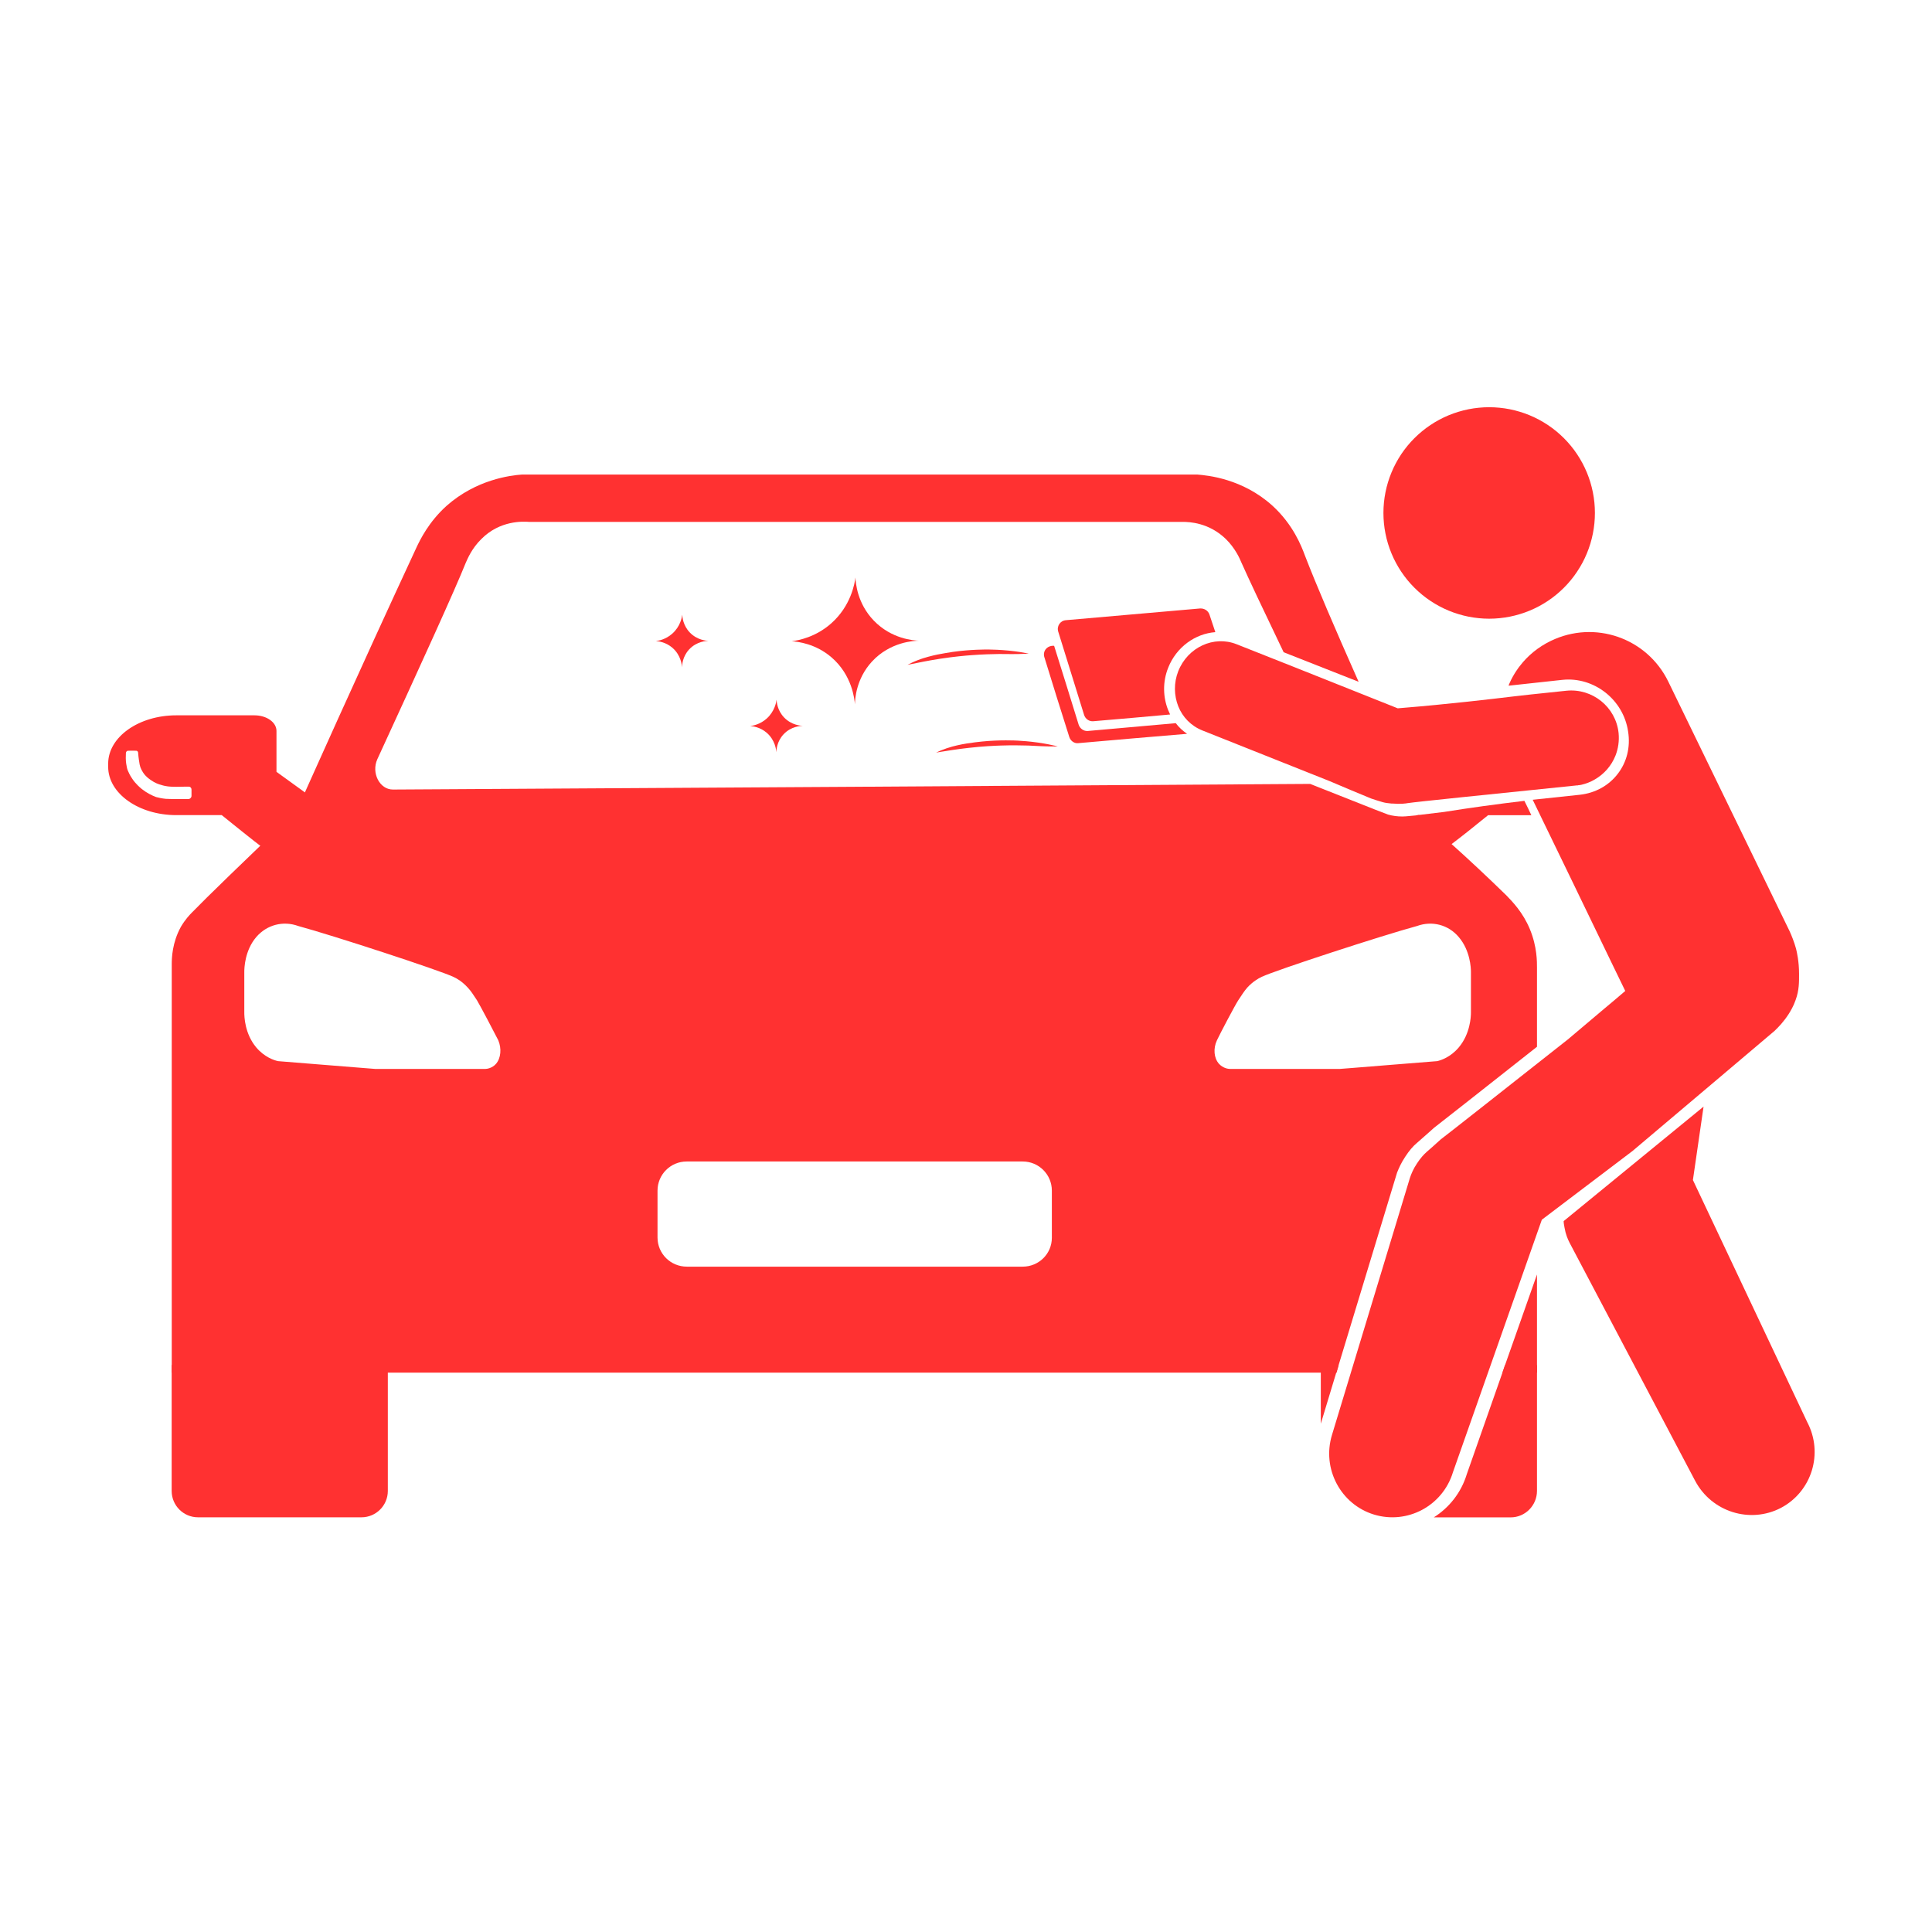 <svg xmlns="http://www.w3.org/2000/svg" xmlns:xlink="http://www.w3.org/1999/xlink" width="500" zoomAndPan="magnify" viewBox="0 0 375 375" height="500" preserveAspectRatio="xMidYMid meet" version="1.2"><defs><clipPath id="01aa702e46"><path d="M 20.961 138 L 61 138 L 61 166 L 20.961 166 Z M 20.961 138 "/></clipPath><clipPath id="a35714ca1e"><path d="M 268 79.039 L 310 79.039 L 310 121 L 268 121 Z M 268 79.039 "/></clipPath></defs><g id="8ef440fdbf"><rect x="0" width="375" y="0" height="375" style="fill:#ffffff;fill-opacity:1;stroke:none;"/><rect x="0" width="375" y="0" height="375" style="fill:#ffffff;fill-opacity:1;stroke:none;"/><path style=" stroke:none;fill-rule:nonzero;fill:#ff3131;fill-opacity:1;" d="M 33.336 187.156 L 33.336 266.434 L 259.406 266.434 L 259.828 264.957 L 271.172 227.598 C 271.508 226.754 271.973 225.699 272.73 224.559 C 273.488 223.379 274.289 222.449 275.008 221.859 C 276.82 220.301 278.129 219.078 278.34 218.91 C 280.152 217.52 287.574 211.656 298.328 203.18 L 298.328 187.832 C 298.328 186.734 298.371 183.781 296.938 180.324 C 295.586 177.078 293.562 175.012 292.383 173.789 C 288.754 170.246 284.918 166.66 281.754 163.836 C 279.562 161.812 277.707 160.211 276.441 159.07 C 276.02 158.691 275.684 158.395 275.43 158.184 L 274.84 158.27 L 273.488 158.395 C 273.066 158.438 272.605 158.48 272.184 158.48 C 271.211 158.48 270.285 158.355 269.398 158.102 L 266.867 157.129 L 254.301 152.156 C 194.969 152.535 135.637 152.914 76.262 153.25 C 73.691 153.25 72.047 150.047 73.227 147.391 C 81.996 128.328 88.281 114.539 90.391 109.27 C 90.727 108.508 91.57 106.441 93.426 104.629 C 97.051 100.961 101.566 101.215 102.66 101.297 L 229.59 101.297 C 230.812 101.297 234.652 101.426 237.941 104.629 C 239.754 106.402 240.641 108.426 240.934 109.141 C 242.242 112.094 245.109 118.168 249.156 126.602 L 263.707 132.336 C 259.027 121.793 255.484 113.527 253.289 107.836 C 252.617 106.02 251.012 101.848 247.008 98.18 C 241.188 92.906 234.441 92.273 232.332 92.105 L 101.355 92.105 C 99.035 92.273 92.457 93.074 86.68 98.18 C 83.223 101.297 81.535 104.758 80.773 106.402 C 69.473 130.734 59.438 153.25 57.539 157.469 C 47.504 167 40.039 174.25 37.258 177.117 C 36.836 177.539 35.949 178.469 35.105 179.902 C 33.418 182.98 33.336 185.934 33.336 187.156 Z M 236.211 201.914 C 236.801 200.648 239.754 195.039 240.344 194.156 C 241.102 193.016 241.484 192.387 242.117 191.668 C 243.129 190.57 244.184 189.938 244.898 189.602 C 247.684 188.293 268.219 181.59 275.051 179.734 C 277.961 178.68 281.121 179.48 283.145 181.883 C 285.383 184.5 285.508 187.914 285.508 188.633 L 285.508 196.559 C 285.508 197.316 285.383 200.648 283.145 203.305 C 281.543 205.203 279.688 205.793 278.973 205.965 C 273.531 206.387 268.094 206.848 262.734 207.27 C 261.809 207.355 260.965 207.398 260.039 207.48 L 238.742 207.48 C 238.406 207.48 237.395 207.355 236.59 206.469 C 235.621 205.371 235.453 203.516 236.211 201.914 Z M 127.625 231.098 C 127.625 227.977 130.156 225.445 133.277 225.445 L 198.512 225.445 C 201.633 225.445 204.164 227.977 204.164 231.098 L 204.164 240.246 C 204.164 243.367 201.633 245.855 198.512 245.855 L 133.316 245.855 C 130.156 245.855 127.625 243.324 127.625 240.203 Z M 47.418 188.633 C 47.418 187.914 47.504 184.5 49.738 181.883 C 51.805 179.48 54.969 178.68 57.879 179.734 C 64.707 181.59 85.203 188.293 87.984 189.602 C 88.746 189.938 89.758 190.57 90.77 191.668 C 91.445 192.383 91.824 193.016 92.582 194.156 C 93.129 195.039 96.082 200.648 96.715 201.914 C 97.391 203.516 97.223 205.371 96.293 206.469 C 95.535 207.355 94.48 207.48 94.184 207.48 L 72.848 207.48 C 71.961 207.398 71.074 207.355 70.191 207.27 C 64.75 206.848 59.352 206.387 53.957 205.965 C 53.195 205.793 51.34 205.203 49.738 203.305 C 47.504 200.648 47.418 197.316 47.418 196.559 Z M 292.129 264.957 L 291.621 266.434 L 298.328 266.434 L 298.328 247.375 Z M 292.129 264.957 "/><g clip-rule="nonzero" clip-path="url(#01aa702e46)"><path style=" stroke:none;fill-rule:nonzero;fill:#ff3131;fill-opacity:1;" d="M 20.996 148.219 L 20.996 148.844 C 20.996 154.016 26.93 158.215 34.223 158.215 L 43.039 158.215 C 44.324 159.258 45.609 160.297 46.926 161.34 C 48.523 162.625 50.121 163.875 51.719 165.09 C 54.496 161.547 57.273 157.973 60.051 154.43 C 57.934 152.902 55.816 151.375 53.664 149.812 L 53.664 141.863 C 53.664 140.199 51.754 138.844 49.391 138.844 L 34.223 138.844 C 26.93 138.844 20.996 143.043 20.996 148.219 Z M 24.434 146.309 C 24.434 146.168 24.434 145.926 24.641 145.785 C 24.711 145.719 24.848 145.719 24.918 145.719 C 25.059 145.719 25.926 145.684 26.41 145.719 C 26.445 145.719 26.551 145.719 26.652 145.785 C 26.828 145.926 26.828 146.203 26.828 146.309 C 26.828 146.309 26.863 147 27.105 148.391 C 27.242 149.121 27.59 149.641 27.801 149.988 C 28.285 150.715 28.84 151.098 29.223 151.375 C 30.09 152 30.855 152.242 31.27 152.348 C 31.793 152.523 32.207 152.59 32.484 152.625 C 32.73 152.66 33.391 152.766 35.68 152.695 L 36.445 152.695 C 36.477 152.695 36.789 152.625 37 152.836 C 37.172 153.008 37.172 153.215 37.172 153.285 L 37.172 154.465 C 37.172 154.812 36.895 155.09 36.582 155.09 L 33.875 155.09 C 33.875 155.09 32.555 155.09 32.207 155.055 C 31.48 154.988 30.82 154.848 30.301 154.707 C 29.465 154.395 28.492 153.91 27.523 153.148 C 26.375 152.211 25.75 151.309 25.613 151.062 C 25.23 150.508 24.988 149.988 24.812 149.57 C 24.641 149.156 24.605 148.844 24.5 148.25 C 24.5 148.25 24.363 147.594 24.434 146.309 Z M 24.434 146.309 "/></g><path style=" stroke:none;fill-rule:nonzero;fill:#ff3131;fill-opacity:1;" d="M 274.84 158.27 C 275.094 158.566 275.305 158.902 275.555 159.195 C 277.074 161.18 278.594 163.16 280.152 165.102 C 280.699 164.68 281.207 164.301 281.754 163.836 C 282.809 163.035 283.906 162.191 284.961 161.348 C 286.266 160.293 287.574 159.238 288.84 158.227 L 297.23 158.227 C 296.809 157.301 296.344 156.371 295.883 155.445 C 290.527 156.078 285.34 156.793 280.32 157.594 L 275.43 158.184 Z M 274.84 158.27 "/><path style=" stroke:none;fill-rule:nonzero;fill:#ff3131;fill-opacity:1;" d="M 70.16 294.508 L 38.434 294.508 C 35.609 294.508 33.32 292.215 33.32 289.391 L 33.32 264.941 L 75.277 264.941 L 75.277 289.391 C 75.277 292.215 72.984 294.508 70.16 294.508 Z M 70.16 294.508 "/><path style=" stroke:none;fill-rule:nonzero;fill:#ff3131;fill-opacity:1;" d="M 278.297 294.52 L 293.227 294.52 C 296.051 294.52 298.328 292.199 298.328 289.375 L 298.328 264.957 L 292.129 264.957 L 291.621 266.434 L 284.707 286.129 C 283.609 289.754 281.25 292.664 278.297 294.52 Z M 278.297 294.52 "/><path style=" stroke:none;fill-rule:nonzero;fill:#ff3131;fill-opacity:1;" d="M 256.367 264.957 L 256.367 276.344 L 259.363 266.434 L 259.406 266.434 L 259.828 264.957 Z M 256.367 264.957 "/><g clip-rule="nonzero" clip-path="url(#a35714ca1e)"><path style=" stroke:none;fill-rule:nonzero;fill:#ff3131;fill-opacity:1;" d="M 309.57 99.562 C 309.57 100.238 309.539 100.906 309.473 101.574 C 309.406 102.246 309.309 102.91 309.176 103.566 C 309.043 104.227 308.883 104.879 308.688 105.523 C 308.492 106.164 308.266 106.797 308.008 107.418 C 307.75 108.039 307.465 108.645 307.148 109.238 C 306.828 109.832 306.484 110.406 306.109 110.965 C 305.738 111.527 305.34 112.066 304.91 112.586 C 304.484 113.105 304.035 113.602 303.559 114.078 C 303.082 114.551 302.586 115.004 302.066 115.43 C 301.547 115.855 301.008 116.258 300.449 116.629 C 299.891 117.004 299.312 117.348 298.723 117.664 C 298.129 117.98 297.52 118.27 296.898 118.527 C 296.281 118.785 295.648 119.008 295.004 119.203 C 294.359 119.398 293.711 119.562 293.051 119.695 C 292.391 119.824 291.727 119.922 291.059 119.988 C 290.391 120.055 289.719 120.09 289.047 120.09 C 288.375 120.09 287.703 120.055 287.035 119.988 C 286.367 119.922 285.703 119.824 285.043 119.695 C 284.383 119.562 283.73 119.398 283.09 119.203 C 282.445 119.008 281.812 118.785 281.191 118.527 C 280.57 118.27 279.965 117.98 279.371 117.664 C 278.777 117.348 278.203 117.004 277.645 116.629 C 277.086 116.258 276.547 115.855 276.027 115.43 C 275.508 115.004 275.008 114.551 274.535 114.078 C 274.059 113.602 273.605 113.105 273.18 112.586 C 272.754 112.066 272.355 111.527 271.98 110.965 C 271.609 110.406 271.262 109.832 270.945 109.238 C 270.629 108.645 270.34 108.039 270.086 107.418 C 269.828 106.797 269.602 106.164 269.406 105.523 C 269.211 104.879 269.047 104.227 268.918 103.566 C 268.785 102.91 268.688 102.246 268.621 101.574 C 268.555 100.906 268.523 100.238 268.523 99.562 C 268.523 98.891 268.555 98.223 268.621 97.551 C 268.688 96.883 268.785 96.219 268.918 95.559 C 269.047 94.902 269.211 94.25 269.406 93.605 C 269.602 92.965 269.828 92.332 270.086 91.711 C 270.34 91.09 270.629 90.48 270.945 89.891 C 271.262 89.297 271.609 88.719 271.98 88.16 C 272.355 87.602 272.754 87.062 273.18 86.543 C 273.605 86.023 274.059 85.527 274.535 85.051 C 275.008 84.578 275.508 84.125 276.027 83.699 C 276.547 83.273 277.086 82.871 277.645 82.5 C 278.203 82.125 278.777 81.781 279.371 81.465 C 279.965 81.148 280.57 80.859 281.191 80.602 C 281.812 80.344 282.445 80.121 283.09 79.926 C 283.73 79.73 284.383 79.566 285.043 79.434 C 285.703 79.305 286.367 79.203 287.035 79.141 C 287.703 79.074 288.375 79.039 289.047 79.039 C 289.719 79.039 290.391 79.074 291.059 79.141 C 291.727 79.203 292.391 79.305 293.051 79.434 C 293.711 79.566 294.359 79.73 295.004 79.926 C 295.648 80.121 296.281 80.344 296.898 80.602 C 297.52 80.859 298.129 81.148 298.723 81.465 C 299.312 81.781 299.891 82.125 300.449 82.5 C 301.008 82.871 301.547 83.273 302.066 83.699 C 302.586 84.125 303.082 84.578 303.559 85.051 C 304.035 85.527 304.484 86.023 304.91 86.543 C 305.34 87.062 305.738 87.602 306.109 88.16 C 306.484 88.719 306.828 89.297 307.148 89.891 C 307.465 90.48 307.75 91.09 308.008 91.711 C 308.266 92.332 308.492 92.965 308.688 93.605 C 308.883 94.25 309.043 94.902 309.176 95.559 C 309.309 96.219 309.406 96.883 309.473 97.551 C 309.539 98.223 309.57 98.891 309.57 99.562 Z M 309.57 99.562 "/></g><path style=" stroke:none;fill-rule:nonzero;fill:#ff3131;fill-opacity:1;" d="M 266.672 293.969 C 273.164 295.953 280.039 292.285 282.02 285.746 L 299.27 236.746 L 316.852 223.422 C 324.316 217.137 344.43 200.102 344.43 200.102 C 345.191 199.383 346.246 198.289 347.215 196.77 C 347.551 196.223 348.102 195.336 348.523 194.113 C 349.238 192.172 349.195 190.57 349.195 189.012 C 349.195 186.605 348.773 184.793 348.605 184.121 C 348.227 182.77 347.762 181.633 347.383 180.789 L 323.812 132.293 C 319.68 123.816 309.516 120.273 300.996 124.406 C 298.551 125.59 296.527 127.273 295.008 129.258 C 294.926 129.34 293.785 130.816 293.027 132.547 C 292.941 132.715 292.859 132.926 292.816 133.094 L 303.273 131.957 C 309.348 131.324 315.082 135.75 316.008 141.949 C 316.516 145.07 315.715 147.98 314.027 150.172 C 312.297 152.449 309.684 153.926 306.648 154.262 L 297.496 155.234 C 302.473 165.48 308.125 177.16 312.762 186.777 C 313.648 188.633 314.574 190.488 315.461 192.344 C 314.113 193.523 312.719 194.66 311.371 195.801 C 309.008 197.781 306.691 199.766 304.328 201.746 C 291.172 212.121 281.598 219.668 279.66 221.145 C 279.492 221.27 278.438 222.281 276.961 223.547 C 276.371 224.055 275.695 224.812 275.062 225.781 C 274.344 226.836 273.926 227.848 273.672 228.609 L 258.531 278.535 C 256.551 285.074 260.219 291.988 266.672 293.969 Z M 266.672 293.969 "/><path style=" stroke:none;fill-rule:nonzero;fill:#ff3131;fill-opacity:1;" d="M 330.66 214.793 L 328.594 229.043 L 350.777 276.02 C 353.98 282.094 351.664 289.516 345.676 292.68 C 339.688 295.797 332.223 293.48 329.016 287.406 L 304.684 241.273 C 304.305 240.555 303.883 239.543 303.672 238.281 C 303.59 237.816 303.504 237.395 303.504 237.016 Z M 330.66 214.793 "/><path style=" stroke:none;fill-rule:nonzero;fill:#ff3131;fill-opacity:1;" d="M 228.703 130.266 C 227.805 132.539 227.867 135.012 228.711 137.117 C 229.531 139.164 231.156 140.898 233.391 141.785 L 258.113 151.629 C 260.785 152.781 263.438 153.875 266.125 154.988 C 266.848 155.227 267.566 155.469 268.344 155.688 C 268.789 155.816 269.387 155.918 270.09 155.969 C 270.184 155.961 270.262 155.992 270.32 155.969 C 271.805 156.105 272.91 155.953 273.207 155.891 C 274.945 155.625 287.895 154.316 306.148 152.438 C 306.227 152.469 306.336 152.422 306.391 152.398 C 306.562 152.422 306.727 152.348 306.914 152.332 C 307.863 152.117 308.777 151.754 309.551 151.293 C 311.371 150.242 312.785 148.625 313.562 146.668 C 314.09 145.332 314.32 143.836 314.168 142.277 C 313.637 137.215 309.059 133.539 303.992 134.074 C 301.52 134.332 299.656 134.523 297.117 134.797 C 292.93 135.242 288.195 135.902 278.676 136.828 C 277.02 136.988 274.461 137.23 271.297 137.484 L 251.316 129.52 L 240.027 125.047 C 235.598 123.289 230.539 125.637 228.703 130.266 Z M 228.703 130.266 "/><path style=" stroke:none;fill-rule:nonzero;fill:#ff3131;fill-opacity:1;" d="M 226.742 129.613 C 225.645 132.355 225.73 135.309 226.742 137.836 C 226.867 138.133 226.996 138.387 227.121 138.68 C 222.145 139.145 217.168 139.566 212.234 139.988 C 211.434 140.07 210.676 139.566 210.422 138.766 C 208.734 133.367 207.09 128.012 205.406 122.613 C 205.066 121.559 205.785 120.465 206.879 120.379 L 232.941 118.102 C 233.742 118.059 234.5 118.523 234.754 119.281 C 235.133 120.422 235.516 121.559 235.895 122.699 C 232.012 122.992 228.344 125.566 226.742 129.613 Z M 226.742 129.613 "/><path style=" stroke:none;fill-rule:nonzero;fill:#ff3131;fill-opacity:1;" d="M 230.41 142.434 C 223.41 143.023 216.367 143.613 209.285 144.246 C 208.523 144.332 207.809 143.824 207.555 143.066 C 205.91 137.922 204.309 132.734 202.707 127.547 C 202.367 126.492 203.086 125.48 204.184 125.355 L 204.605 125.355 C 206.207 130.457 207.809 135.602 209.367 140.664 C 209.621 141.422 210.34 141.926 211.098 141.887 C 216.789 141.379 222.527 140.875 228.219 140.367 C 228.809 141.168 229.566 141.844 230.41 142.434 Z M 230.41 142.434 "/><path style=" stroke:none;fill-rule:nonzero;fill:#ff3131;fill-opacity:1;" d="M 176.145 129.047 C 176.648 128.781 177.316 128.453 178.125 128.141 C 178.969 127.812 179.621 127.629 180.184 127.473 C 181.484 127.113 182.527 126.93 183.578 126.75 C 183.727 126.723 184.285 126.629 184.945 126.531 C 188.395 126.043 191.43 126.066 191.906 126.07 C 192.758 126.082 194.102 126.121 195.727 126.277 C 197.508 126.449 198.66 126.668 199.102 126.758 C 199.348 126.805 199.551 126.848 199.691 126.879 C 199.238 126.902 198.566 126.93 197.75 126.945 C 195.945 126.984 194.746 126.93 193.953 126.941 C 192.578 126.965 190.824 126.996 188.559 127.168 C 187.414 127.254 185.191 127.445 182.43 127.871 C 180.254 128.207 178.113 128.645 176.934 128.887 C 176.602 128.953 176.332 129.008 176.145 129.047 Z M 176.145 129.047 "/><path style=" stroke:none;fill-rule:nonzero;fill:#ff3131;fill-opacity:1;" d="M 181.703 146.074 C 182.215 145.828 182.898 145.531 183.719 145.25 C 184.578 144.957 185.238 144.801 185.805 144.668 C 187.121 144.363 188.168 144.227 189.227 144.086 C 189.375 144.066 189.938 143.996 190.602 143.93 C 194.066 143.582 197.102 143.73 197.574 143.758 C 198.426 143.801 199.766 143.898 201.383 144.121 C 203.152 144.371 204.301 144.637 204.738 144.742 C 204.98 144.801 205.18 144.852 205.32 144.891 C 204.867 144.891 204.191 144.891 203.379 144.875 C 201.574 144.84 200.375 144.73 199.582 144.711 C 198.211 144.676 196.457 144.637 194.188 144.711 C 193.039 144.75 190.809 144.848 188.031 145.16 C 185.844 145.402 183.688 145.754 182.496 145.945 C 182.164 145.996 181.891 146.043 181.703 146.074 Z M 181.703 146.074 "/><path style=" stroke:none;fill-rule:nonzero;fill:#ff3131;fill-opacity:1;" d="M 165.938 136.723 C 165.867 135.77 165.422 131.062 161.406 127.602 C 158.309 124.934 154.871 124.547 153.68 124.465 C 154.996 124.293 158.324 123.676 161.359 120.98 C 165.16 117.602 165.887 113.277 166.043 112.098 C 166.086 113.086 166.359 117.09 169.602 120.457 C 173.055 124.047 177.387 124.32 178.305 124.355 C 177.477 124.375 172.797 124.551 169.242 128.414 C 166.145 131.781 165.957 135.727 165.938 136.723 Z M 165.938 136.723 "/><path style=" stroke:none;fill-rule:nonzero;fill:#ff3131;fill-opacity:1;" d="M 150.691 145.996 C 150.66 145.602 150.477 143.656 148.816 142.227 C 147.535 141.121 146.113 140.961 145.621 140.926 C 146.164 140.855 147.539 140.602 148.797 139.488 C 150.367 138.09 150.668 136.301 150.734 135.812 C 150.75 136.223 150.863 137.879 152.203 139.27 C 153.633 140.754 155.426 140.867 155.805 140.883 C 155.461 140.891 153.527 140.961 152.059 142.559 C 150.777 143.953 150.699 145.586 150.691 145.996 Z M 150.691 145.996 "/><path style=" stroke:none;fill-rule:nonzero;fill:#ff3131;fill-opacity:1;" d="M 132.383 129.504 C 132.355 129.109 132.172 127.16 130.508 125.73 C 129.227 124.629 127.809 124.465 127.312 124.434 C 127.859 124.363 129.234 124.105 130.488 122.992 C 132.062 121.594 132.363 119.809 132.426 119.32 C 132.445 119.727 132.559 121.383 133.898 122.773 C 135.328 124.258 137.117 124.371 137.496 124.387 C 137.156 124.395 135.219 124.469 133.75 126.066 C 132.469 127.461 132.391 129.09 132.383 129.504 Z M 132.383 129.504 "/></g></svg>
